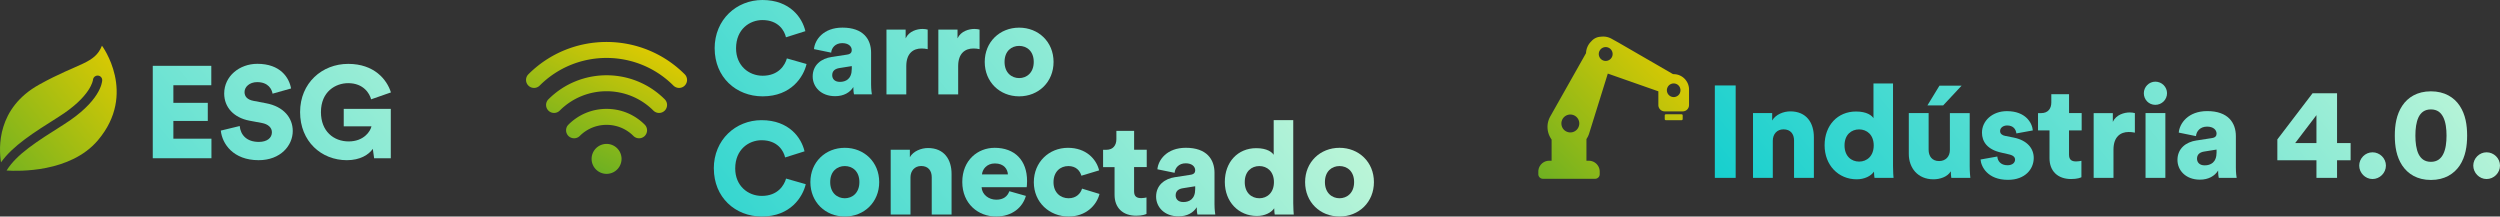 <?xml version="1.0" encoding="UTF-8"?>
<svg xmlns:xlink="http://www.w3.org/1999/xlink" xmlns="http://www.w3.org/2000/svg" data-bbox="0.002 0 923.298 79.96" viewBox="0 0 923.3 79.96" data-type="ugc">
  <rect x="0" y="0" width="923.3" height="79.96" fill="#333333" stroke="none"/>
  <g>
    <defs>
      <linearGradient gradientUnits="userSpaceOnUse" y2="58.75" x2="209.36" y1="11.8" x1="232.91" id="69d17858-3722-494e-8bd6-fe1ee65ef4fa">
        <stop stop-color="#e2cb00" offset="0"></stop>
        <stop stop-color="#6ab023" offset="1"></stop>
      </linearGradient>
      <linearGradient xlink:href="#69d17858-3722-494e-8bd6-fe1ee65ef4fa" y2="62.49" x2="216.81" y1="15.54" x1="240.36" id="b343bbcd-e018-4129-a3ef-067e06c84318"></linearGradient>
      <linearGradient xlink:href="#69d17858-3722-494e-8bd6-fe1ee65ef4fa" y2="60.61" x2="213.06" y1="13.66" x1="236.61" id="f012bdb1-3955-4cd6-85b6-25a3a7f33340"></linearGradient>
      <linearGradient xlink:href="#69d17858-3722-494e-8bd6-fe1ee65ef4fa" y2="64.62" x2="221.04" y1="17.66" x1="244.6" id="21fe8033-a7b3-432e-a9b6-0d6228ce63f7"></linearGradient>
      <linearGradient gradientUnits="userSpaceOnUse" y2="96.77" x2="184.26" y1="-115.66" x1="446.25" id="c4ab9db0-d1e4-4072-ac21-242007ab9e6e">
        <stop stop-color="#e7ffda" offset="0"></stop>
        <stop stop-color="#00cacd" offset="1"></stop>
      </linearGradient>
      <linearGradient xlink:href="#c4ab9db0-d1e4-4072-ac21-242007ab9e6e" y2="115.6" x2="199.52" y1="-96.83" x1="461.52" id="1761750d-6df6-481c-b236-c520bf78b7e5"></linearGradient>
      <linearGradient xlink:href="#c4ab9db0-d1e4-4072-ac21-242007ab9e6e" y2="124" x2="206.34" y1="-88.43" x1="468.33" id="4551bdc9-df7d-4374-aed9-86a4a6b81593"></linearGradient>
      <linearGradient xlink:href="#c4ab9db0-d1e4-4072-ac21-242007ab9e6e" y2="133.38" x2="213.94" y1="-79.05" x1="475.93" id="43e3326e-f61d-46be-9869-aa2b9e714d4c"></linearGradient>
      <linearGradient xlink:href="#c4ab9db0-d1e4-4072-ac21-242007ab9e6e" y2="146.19" x2="224.33" y1="-66.24" x1="486.32" id="84fe507e-90bb-45af-9788-00028e1d8678"></linearGradient>
      <linearGradient xlink:href="#c4ab9db0-d1e4-4072-ac21-242007ab9e6e" y2="123.39" x2="205.84" y1="-89.04" x1="467.84" id="e7625e49-3699-4b76-b665-ed72bd307cd4"></linearGradient>
      <linearGradient xlink:href="#c4ab9db0-d1e4-4072-ac21-242007ab9e6e" y2="141.46" x2="220.5" y1="-70.96" x1="482.49" id="e9b3632a-2c70-408a-a33e-4519f44fc918"></linearGradient>
      <linearGradient xlink:href="#c4ab9db0-d1e4-4072-ac21-242007ab9e6e" y2="155.25" x2="231.68" y1="-57.17" x1="493.67" id="3d278c24-6395-4010-b478-ab4b3cdf9b5e"></linearGradient>
      <linearGradient xlink:href="#c4ab9db0-d1e4-4072-ac21-242007ab9e6e" y2="168.76" x2="242.63" y1="-43.67" x1="504.62" id="4b2be7c6-8ae2-48bb-b371-6d5603e9f34d"></linearGradient>
      <linearGradient xlink:href="#c4ab9db0-d1e4-4072-ac21-242007ab9e6e" y2="181.81" x2="253.21" y1="-30.62" x1="515.21" id="1a7c5f8b-43ec-4773-a3b2-85bae1bc3956"></linearGradient>
      <linearGradient xlink:href="#c4ab9db0-d1e4-4072-ac21-242007ab9e6e" y2="191.07" x2="260.72" y1="-21.36" x1="522.71" id="c920a687-7d6c-4942-9ab6-7e1b8029d6f1"></linearGradient>
      <linearGradient xlink:href="#c4ab9db0-d1e4-4072-ac21-242007ab9e6e" y2="204.43" x2="271.55" y1="-8" x1="533.54" id="9a2fbbdc-1daa-43fe-8798-e8b90113472e"></linearGradient>
      <linearGradient xlink:href="#c4ab9db0-d1e4-4072-ac21-242007ab9e6e" y2="217.47" x2="282.12" y1="5.04" x1="544.12" id="b0fc0346-7b8a-4fb9-b302-5727a0f0453f"></linearGradient>
      <linearGradient xlink:href="#c4ab9db0-d1e4-4072-ac21-242007ab9e6e" y2="230.85" x2="292.97" y1="18.42" x1="554.96" id="84aae964-0020-4acf-bc5d-5b72d4b94d01"></linearGradient>
      <linearGradient xlink:href="#c4ab9db0-d1e4-4072-ac21-242007ab9e6e" y2="141.85" x2="-56.67" y1="-70.58" x1="205.32" id="4ed130ce-6fe6-4933-8c52-4581eb54c8df"></linearGradient>
      <linearGradient xlink:href="#c4ab9db0-d1e4-4072-ac21-242007ab9e6e" y2="155.67" x2="-45.47" y1="-56.76" x1="216.52" id="0cc7d4ce-9522-492d-b199-346433729039"></linearGradient>
      <linearGradient xlink:href="#c4ab9db0-d1e4-4072-ac21-242007ab9e6e" y2="173.88" x2="-30.7" y1="-38.54" x1="231.29" id="a8c32e72-7eb7-4821-b12a-602a507c551b"></linearGradient>
      <linearGradient xlink:href="#69d17858-3722-494e-8bd6-fe1ee65ef4fa" y2="66.88" x2="-5.28" y1="21.36" x1="49.34" id="61c901b6-89fc-4bbc-8f27-68174d5c5461"></linearGradient>
      <linearGradient xlink:href="#c4ab9db0-d1e4-4072-ac21-242007ab9e6e" y2="77.77" x2="601.22" y1="-134.65" x1="863.21" id="0243b1b6-60ce-4c95-a642-26bf4654370d"></linearGradient>
      <linearGradient xlink:href="#c4ab9db0-d1e4-4072-ac21-242007ab9e6e" y2="91.37" x2="612.24" y1="-121.06" x1="874.24" id="bd3d7770-1a4d-4bdb-86c4-d954389ac6b7"></linearGradient>
      <linearGradient xlink:href="#c4ab9db0-d1e4-4072-ac21-242007ab9e6e" y2="106.15" x2="624.22" y1="-106.28" x1="886.22" id="ae6f84db-5ca4-4637-8047-367b2c5b1bf3"></linearGradient>
      <linearGradient xlink:href="#c4ab9db0-d1e4-4072-ac21-242007ab9e6e" y2="119.29" x2="634.88" y1="-93.14" x1="896.88" id="daa338dd-e2dc-43f3-a38e-bbad7b5ba8a0"></linearGradient>
      <linearGradient xlink:href="#c4ab9db0-d1e4-4072-ac21-242007ab9e6e" y2="131.91" x2="645.11" y1="-80.52" x1="907.11" id="ea3db11c-c5d1-4df8-90a4-4d8942329502"></linearGradient>
      <linearGradient xlink:href="#c4ab9db0-d1e4-4072-ac21-242007ab9e6e" y2="140.3" x2="651.92" y1="-72.13" x1="913.91" id="bba16be5-b657-4a86-bdd1-b8aa6542ed52"></linearGradient>
      <linearGradient xlink:href="#c4ab9db0-d1e4-4072-ac21-242007ab9e6e" y2="149.2" x2="659.13" y1="-63.22" x1="921.13" id="70db4c31-b0f3-4c46-a7fc-de02dd19c115"></linearGradient>
      <linearGradient xlink:href="#c4ab9db0-d1e4-4072-ac21-242007ab9e6e" y2="155.6" x2="664.32" y1="-56.83" x1="926.31" id="64bb6911-61be-4cda-a60e-ccde0658fd4d"></linearGradient>
      <linearGradient xlink:href="#c4ab9db0-d1e4-4072-ac21-242007ab9e6e" y2="169.27" x2="675.41" y1="-43.15" x1="937.4" id="1847dedf-748e-48c0-b21d-3adba35938c0"></linearGradient>
      <linearGradient xlink:href="#c4ab9db0-d1e4-4072-ac21-242007ab9e6e" y2="186.96" x2="689.75" y1="-25.46" x1="951.75" id="1ef069aa-33ba-4e45-b906-f375db7be249"></linearGradient>
      <linearGradient xlink:href="#c4ab9db0-d1e4-4072-ac21-242007ab9e6e" y2="202.29" x2="702.18" y1="-10.14" x1="964.17" id="bb52200f-409e-4796-a74a-69b31c33f6cc"></linearGradient>
      <linearGradient xlink:href="#c4ab9db0-d1e4-4072-ac21-242007ab9e6e" y2="206.16" x2="705.31" y1="-6.27" x1="967.31" id="2aeb397f-912b-47a5-9c1e-45bd176d32cd"></linearGradient>
      <linearGradient xlink:href="#c4ab9db0-d1e4-4072-ac21-242007ab9e6e" y2="222.9" x2="718.89" y1="10.47" x1="980.88" id="6cb3a99c-5ac1-409c-a07d-d74a3dedcbff"></linearGradient>
      <linearGradient xlink:href="#69d17858-3722-494e-8bd6-fe1ee65ef4fa" y2="80.51" x2="578.69" y1="29.94" x1="632.3" id="795bc7a6-3165-4474-b70f-be1c5edbc63b"></linearGradient>
      <linearGradient xlink:href="#69d17858-3722-494e-8bd6-fe1ee65ef4fa" y2="65.97" x2="564.97" y1="15.4" x1="618.58" id="94a4173a-0401-45d3-aa8e-93e744bc69c5"></linearGradient>
    </defs>
    <g>
      <path d="M250.8 32.47c-.75 0-1.51-.29-2.09-.86-13.62-13.62-35.78-13.62-49.4 0a2.951 2.951 0 0 1-4.17 0 2.951 2.951 0 0 1 0-4.17c15.92-15.92 41.82-15.92 57.74 0a2.951 2.951 0 0 1 0 4.17c-.58.58-1.33.86-2.09.86Z" fill="url(#69d17858-3722-494e-8bd6-fe1ee65ef4fa)"></path>
      <path d="M212.02 51.07c-.75 0-1.51-.29-2.09-.86a2.951 2.951 0 0 1 0-4.17c3.76-3.76 8.76-5.83 14.09-5.83s10.33 2.07 14.09 5.83a2.951 2.951 0 0 1 0 4.17 2.951 2.951 0 0 1-4.17 0c-2.64-2.64-6.16-4.1-9.91-4.1s-7.27 1.46-9.91 4.1c-.58.58-1.33.86-2.09.86Z" fill="url(#b343bbcd-e018-4129-a3ef-067e06c84318)"></path>
      <path d="M243.41 41.71c-.75 0-1.51-.29-2.09-.86-9.54-9.54-25.07-9.54-34.61 0a2.951 2.951 0 0 1-4.17 0 2.951 2.951 0 0 1 0-4.17c11.84-11.84 31.11-11.84 42.96 0a2.951 2.951 0 0 1 0 4.17c-.58.58-1.33.86-2.09.86Z" fill="url(#f012bdb1-3955-4cd6-85b6-25a3a7f33340)"></path>
      <path fill="url(#21fe8033-a7b3-432e-a9b6-0d6228ce63f7)" d="M229.55 58.68a5.53 5.53 0 1 1-11.06 0 5.53 5.53 0 0 1 11.06 0z"></path>
      <path d="M263.93 17.86C263.93 7.22 272.02 0 281.55 0c10.25 0 14.78 6.6 15.89 11.51l-7.17 2.26c-.53-2.36-2.7-6.36-8.71-6.36-4.57 0-9.72 3.27-9.72 10.45 0 6.4 4.72 10.11 9.82 10.11 5.92 0 8.28-3.95 8.95-6.4l7.27 2.07c-1.11 4.72-5.63 11.94-16.22 11.94-9.82 0-17.72-7.08-17.72-17.72Z" fill="url(#c4ab9db0-d1e4-4072-ac21-242007ab9e6e)"></path>
      <path d="m307.21 21.04 5.63-.87c1.3-.19 1.73-.82 1.73-1.64 0-1.4-1.2-2.6-3.51-2.6-2.55 0-3.95 1.73-4.09 3.51l-6.35-1.3c.29-3.42 3.47-7.94 10.5-7.94 7.75 0 10.59 4.33 10.59 9.24v11.7c0 1.88.24 3.47.29 3.71h-6.6c-.05-.19-.24-1.06-.24-2.7-1.25 2.02-3.56 3.37-6.74 3.37-5.25 0-8.28-3.47-8.28-7.27 0-4.24 3.13-6.65 7.08-7.22Zm7.37 4.43v-1.06l-4.53.72c-1.54.24-2.7.96-2.7 2.65 0 1.25.82 2.46 2.84 2.46 2.17 0 4.38-1.06 4.38-4.77Z" fill="url(#1761750d-6df6-481c-b236-c520bf78b7e5)"></path>
      <path d="M342.6 18.15c-.82-.19-1.59-.24-2.31-.24-2.94 0-5.58 1.73-5.58 6.5v10.45h-7.32V10.93h7.08v3.23c1.25-2.7 4.28-3.47 6.21-3.47.72 0 1.44.1 1.93.24v7.22Z" fill="url(#4551bdc9-df7d-4374-aed9-86a4a6b81593)"></path>
      <path d="M361.76 18.15c-.82-.19-1.59-.24-2.31-.24-2.94 0-5.58 1.73-5.58 6.5v10.45h-7.32V10.93h7.08v3.23c1.25-2.7 4.28-3.47 6.21-3.47.72 0 1.44.1 1.93.24v7.22Z" fill="url(#43e3326e-f61d-46be-9869-aa2b9e714d4c)"></path>
      <path d="M389.1 22.87c0 7.41-5.54 12.71-12.71 12.71s-12.71-5.3-12.71-12.71 5.58-12.66 12.71-12.66 12.71 5.25 12.71 12.66Zm-7.32 0c0-4.04-2.6-5.92-5.39-5.92S371 18.83 371 22.87s2.65 5.97 5.39 5.97 5.39-1.93 5.39-5.97Z" fill="url(#84fe507e-90bb-45af-9788-00028e1d8678)"></path>
      <path d="M263.62 62.24c0-10.64 8.09-17.86 17.62-17.86 10.25 0 14.78 6.6 15.89 11.51l-7.17 2.26c-.53-2.36-2.7-6.36-8.71-6.36-4.57 0-9.72 3.27-9.72 10.45 0 6.4 4.72 10.11 9.82 10.11 5.92 0 8.28-3.95 8.96-6.4l7.27 2.07c-1.11 4.72-5.63 11.94-16.22 11.94-9.82 0-17.72-7.08-17.72-17.72Z" fill="url(#e7625e49-3699-4b76-b665-ed72bd307cd4)"></path>
      <path d="M324.71 67.25c0 7.41-5.54 12.71-12.71 12.71s-12.71-5.3-12.71-12.71 5.58-12.66 12.71-12.66 12.71 5.25 12.71 12.66Zm-7.32 0c0-4.04-2.6-5.92-5.39-5.92s-5.39 1.88-5.39 5.92 2.65 5.97 5.39 5.97 5.39-1.93 5.39-5.97Z" fill="url(#e9b3632a-2c70-408a-a33e-4519f44fc918)"></path>
      <path d="M336.27 79.23h-7.32V55.3h7.08v2.74c1.3-2.26 4.24-3.37 6.69-3.37 6.02 0 8.71 4.28 8.71 9.53v15.02h-7.32V65.45c0-2.36-1.25-4.14-3.9-4.14-2.41 0-3.95 1.78-3.95 4.19v13.72Z" fill="url(#3d278c24-6395-4010-b478-ab4b3cdf9b5e)"></path>
      <path d="M378.88 72.35c-1.16 4.14-4.96 7.61-11.02 7.61-6.6 0-12.47-4.72-12.47-12.76s5.73-12.61 11.94-12.61c7.41 0 11.99 4.57 11.99 12.28 0 1.01-.1 2.12-.14 2.26h-16.66c.14 2.7 2.6 4.62 5.44 4.62 2.65 0 4.14-1.25 4.81-3.13l6.11 1.73Zm-6.64-7.94c-.1-1.83-1.35-4.05-4.81-4.05-3.08 0-4.62 2.26-4.77 4.05h9.58Z" fill="url(#4b2be7c6-8ae2-48bb-b371-6d5603e9f34d)"></path>
      <path d="M389.08 67.3c0 3.8 2.55 5.92 5.58 5.92 2.84 0 4.43-1.78 4.96-3.56l6.45 1.97c-1.06 4.19-5.01 8.33-11.41 8.33-7.12 0-12.85-5.25-12.85-12.66s5.58-12.71 12.61-12.71c6.6 0 10.45 4.04 11.51 8.33l-6.55 1.97c-.53-1.83-1.97-3.56-4.81-3.56-3.03 0-5.49 2.12-5.49 5.97Z" fill="url(#1a7c5f8b-43ec-4773-a3b2-85bae1bc3956)"></path>
      <path d="M418.84 55.31h4.67v6.4h-4.67v8.96c0 1.97 1.06 2.5 2.65 2.5.77 0 1.49-.14 1.93-.24V79c-.29.15-1.49.67-3.8.67-4.96 0-7.99-2.94-7.99-7.7V61.72h-4.24v-6.4h1.2c2.5 0 3.71-1.68 3.71-3.9v-3.08h6.55v6.98Z" fill="url(#c920a687-7d6c-4942-9ab6-7e1b8029d6f1)"></path>
      <path d="m434.05 65.42 5.63-.87c1.3-.19 1.73-.82 1.73-1.64 0-1.4-1.2-2.6-3.51-2.6-2.55 0-3.95 1.73-4.09 3.51l-6.36-1.3c.29-3.42 3.47-7.94 10.5-7.94 7.75 0 10.59 4.33 10.59 9.24v11.7c0 1.88.24 3.47.29 3.71h-6.6c-.05-.19-.24-1.06-.24-2.7-1.25 2.02-3.56 3.37-6.74 3.37-5.25 0-8.28-3.47-8.28-7.27 0-4.24 3.13-6.65 7.08-7.22Zm7.36 4.43v-1.06l-4.52.72c-1.54.24-2.7.96-2.7 2.65 0 1.25.82 2.46 2.84 2.46 2.17 0 4.38-1.06 4.38-4.77Z" fill="url(#9a2fbbdc-1daa-43fe-8798-e8b90113472e)"></path>
      <path d="M477.62 74.95c0 2.17.15 3.76.19 4.28h-7.03c-.05-.29-.19-1.35-.19-2.31-1.11 1.64-3.51 2.84-6.4 2.84-6.74 0-11.84-5.2-11.84-12.57s4.81-12.47 11.6-12.47c4.09 0 5.87 1.54 6.45 2.46V44.37h7.22v30.57Zm-12.52-1.73c2.84 0 5.39-2.02 5.39-5.97s-2.55-5.92-5.39-5.92-5.39 1.92-5.39 5.92 2.55 5.97 5.39 5.97Z" fill="url(#b0fc0346-7b8a-4fb9-b302-5727a0f0453f)"></path>
      <path d="M507.42 67.25c0 7.41-5.54 12.71-12.71 12.71S482 74.66 482 67.25s5.58-12.66 12.71-12.66 12.71 5.25 12.71 12.66Zm-7.32 0c0-4.04-2.6-5.92-5.39-5.92s-5.39 1.88-5.39 5.92 2.65 5.97 5.39 5.97 5.39-1.93 5.39-5.97Z" fill="url(#84aae964-0020-4acf-bc5d-5b72d4b94d01)"></path>
      <path d="M56.42 58.44V24.31h21.62v7.17H64.03v6.5h12.71v6.69H64.03v6.55h14.06v7.22H56.42Z" fill="url(#4ed130ce-6fe6-4933-8c52-4581eb54c8df)"></path>
      <path d="M100.66 34.61c-.24-1.59-1.54-4.28-5.68-4.28-2.84 0-4.67 1.78-4.67 3.66 0 1.64 1.01 2.84 3.37 3.27l4.57.87c6.5 1.2 9.87 5.39 9.87 10.25 0 5.34-4.48 10.78-12.61 10.78-9.44 0-13.48-6.12-13.96-10.93l6.98-1.69c.29 3.13 2.41 5.87 7.08 5.87 2.98 0 4.81-1.44 4.81-3.56 0-1.73-1.4-2.99-3.66-3.42l-4.67-.87c-5.78-1.11-9.29-4.96-9.29-10.01 0-6.45 5.68-10.98 12.23-10.98 8.52 0 11.75 5.1 12.47 9.1l-6.84 1.93Z" fill="url(#0cc7d4ce-9522-492d-b199-346433729039)"></path>
      <path d="m138.17 58.44-.48-3.47c-1.49 2.17-4.72 4.19-9.58 4.19-9.48 0-17.28-6.98-17.28-17.76s8.14-17.81 17.76-17.81 14.3 5.78 15.79 10.54l-7.32 2.55c-.53-2.12-2.79-5.97-8.47-5.97-4.62 0-10.06 3.08-10.06 10.69 0 7.12 4.72 10.83 10.25 10.83s7.99-3.66 8.42-5.58h-10.25V40.2h17.38v18.25h-6.16Z" fill="url(#a8c32e72-7eb7-4821-b12a-602a507c551b)"></path>
      <path d="M37.66 16.87c-2.72 6.77-8.5 6.24-23.13 14.34C-1.16 39.89-.49 54.55.37 59.97c4.38-6.15 11.9-10.9 21.29-16.82 12.03-7.58 12.67-13.6 12.68-13.66.08-.93.89-1.62 1.81-1.58.93.06 1.64.83 1.6 1.76-.03.78-.73 7.83-14.27 16.36C13.38 52.4 6.15 56.97 2.43 62.98c4.45.29 23.59.78 33.71-11.15 14.71-17.34 1.51-34.96 1.51-34.96Z" fill="url(#61c901b6-89fc-4bbc-8f27-68174d5c5461)"></path>
      <path d="M633.32 65.69V31.56h7.7v34.13h-7.7Z" fill="url(#0243b1b6-60ce-4c95-a642-26bf4654370d)"></path>
      <path d="M654.74 65.69h-7.32V41.76h7.08v2.74c1.3-2.26 4.24-3.37 6.69-3.37 6.02 0 8.71 4.28 8.71 9.53v15.02h-7.32V51.91c0-2.36-1.25-4.14-3.9-4.14-2.41 0-3.95 1.78-3.95 4.19v13.72Z" fill="url(#bd3d7770-1a4d-4bdb-86c4-d954389ac6b7)"></path>
      <path d="M699.13 61.41c0 2.17.15 3.76.19 4.28h-7.03c-.05-.29-.19-1.35-.19-2.31-1.11 1.64-3.51 2.84-6.4 2.84-6.74 0-11.84-5.2-11.84-12.57s4.81-12.47 11.6-12.47c4.09 0 5.87 1.54 6.45 2.46V30.83h7.22V61.4Zm-12.52-1.73c2.84 0 5.39-2.02 5.39-5.97s-2.55-5.92-5.39-5.92-5.39 1.92-5.39 5.92 2.55 5.97 5.39 5.97Z" fill="url(#ae6f84db-5ca4-4637-8047-367b2c5b1bf3)"></path>
      <path d="M720.46 63.28c-1.25 2.07-4 2.94-6.4 2.94-5.83 0-9.1-4.24-9.1-9.34V41.76h7.32v13.58c0 2.31 1.25 4.14 3.85 4.14 2.46 0 4-1.68 4-4.09V41.77h7.32v19.64c0 2.17.19 3.9.24 4.28h-7.03c-.1-.43-.19-1.78-.19-2.41Zm-2.79-24.36h-5.83l4.43-7.27h8.18l-6.79 7.27Z" fill="url(#daa338dd-e2dc-43f3-a38e-bbad7b5ba8a0)"></path>
      <path d="M737.65 57.8c.1 1.64 1.25 3.23 3.76 3.23 1.88 0 2.79-1.01 2.79-2.07 0-.87-.58-1.59-2.36-1.97l-2.74-.63c-5.1-1.11-7.12-4-7.12-7.37 0-4.38 3.85-7.94 9.2-7.94 6.93 0 9.34 4.33 9.58 7.12l-6.07 1.11c-.19-1.59-1.2-2.94-3.42-2.94-1.4 0-2.6.82-2.6 2.07 0 1.01.82 1.59 1.88 1.78l3.18.63c4.96 1.01 7.37 4 7.37 7.51 0 4.09-3.13 8.09-9.53 8.09-7.51 0-9.92-4.86-10.11-7.51l6.21-1.11Z" fill="url(#ea3db11c-c5d1-4df8-90a4-4d8942329502)"></path>
      <path d="M764.13 41.76h4.67v6.4h-4.67v8.96c0 1.97 1.06 2.5 2.65 2.5.77 0 1.49-.14 1.93-.24v6.07c-.29.15-1.49.67-3.8.67-4.96 0-7.99-2.94-7.99-7.7V48.17h-4.24v-6.4h1.2c2.5 0 3.71-1.68 3.71-3.9v-3.08h6.55v6.98Z" fill="url(#bba16be5-b657-4a86-bdd1-b8aa6542ed52)"></path>
      <path d="M788.44 48.99c-.82-.19-1.59-.24-2.31-.24-2.94 0-5.58 1.73-5.58 6.5V65.7h-7.32V41.77h7.08V45c1.25-2.7 4.28-3.47 6.21-3.47.72 0 1.44.1 1.93.24v7.22Z" fill="url(#70db4c31-b0f3-4c46-a7fc-de02dd19c115)"></path>
      <path d="M796 30.16c2.41 0 4.33 1.92 4.33 4.28s-1.93 4.28-4.33 4.28-4.24-1.92-4.24-4.28 1.92-4.28 4.24-4.28Zm-3.61 35.53V41.76h7.32v23.93h-7.32Z" fill="url(#64bb6911-61be-4cda-a60e-ccde0658fd4d)"></path>
      <path d="m811.26 51.87 5.63-.87c1.3-.19 1.73-.82 1.73-1.64 0-1.4-1.2-2.6-3.51-2.6-2.55 0-3.95 1.73-4.09 3.51l-6.36-1.3c.29-3.42 3.47-7.94 10.5-7.94 7.75 0 10.59 4.33 10.59 9.24v11.7c0 1.88.24 3.47.29 3.71h-6.6c-.05-.19-.24-1.06-.24-2.7-1.25 2.02-3.56 3.37-6.74 3.37-5.25 0-8.28-3.47-8.28-7.27 0-4.24 3.13-6.65 7.08-7.22Zm7.36 4.43v-1.06l-4.52.72c-1.54.24-2.7.96-2.7 2.65 0 1.25.82 2.46 2.84 2.46 2.17 0 4.38-1.06 4.38-4.77Z" fill="url(#1847dedf-748e-48c0-b21d-3adba35938c0)"></path>
      <path d="m841.07 51.49 13-17.04h9.05v18.39h5.01v6.36h-5.01v6.5h-7.61v-6.5h-14.44v-7.7Zm14.44-8.96-7.85 10.3h7.85v-10.3Z" fill="url(#1ef069aa-33ba-4e45-b906-f375db7be249)"></path>
      <path d="M876.21 56.25c2.7 0 4.96 2.21 4.96 4.91s-2.26 4.96-4.96 4.96-4.91-2.31-4.91-4.96 2.21-4.91 4.91-4.91Z" fill="url(#bb52200f-409e-4796-a74a-69b31c33f6cc)"></path>
      <path d="M887.19 39.07c2.07-3.13 5.54-5.34 10.59-5.34s8.57 2.21 10.64 5.34c2.17 3.27 2.74 7.17 2.74 11.02s-.58 7.75-2.74 11.03c-2.07 3.08-5.54 5.34-10.64 5.34s-8.52-2.26-10.59-5.34c-2.17-3.27-2.74-7.17-2.74-11.03s.58-7.75 2.74-11.02Zm6.02 17.81c.87 1.73 2.26 2.89 4.57 2.89s3.71-1.16 4.57-2.89c.91-1.83 1.2-4.28 1.2-6.79s-.29-4.96-1.2-6.79c-.87-1.73-2.21-2.89-4.57-2.89s-3.71 1.16-4.57 2.89c-.87 1.83-1.16 4.28-1.16 6.79s.29 4.96 1.16 6.79Z" fill="url(#2aeb397f-912b-47a5-9c1e-45bd176d32cd)"></path>
      <path d="M918.34 56.25c2.7 0 4.96 2.21 4.96 4.91s-2.26 4.96-4.96 4.96-4.91-2.31-4.91-4.96 2.21-4.91 4.91-4.91Z" fill="url(#6cb3a99c-5ac1-409c-a07d-d74a3dedcbff)"></path>
      <path d="M621.05 44.39c.22 0 .4-.18.4-.4V42.6c0-.22-.18-.4-.4-.4h-5.83c-.22 0-.4.18-.4.4v1.39c0 .22.18.4.4.4h5.83Z" fill="url(#795bc7a6-3165-4474-b70f-be1c5edbc63b)"></path>
      <path d="M623.02 30.22s0-.02-.02-.03a5.99 5.99 0 0 0-.88-1.14 5.682 5.682 0 0 0-3.38-1.63h-.04c-.2-.02-.39-.03-.59-.03h-.21l-20.49-11.85h-.01l-2.24-1.24c-1.2-.66-2.55-.92-3.9-.74-1.38.04-2.67.66-3.56 1.71-.59.56-1.06 1.23-1.4 1.99-.15.34-.28.69-.36 1.05-.11.44-.17.88-.19 1.32l-13.23 23.42v.01c-1.5 2.7-1.28 5.99.52 8.47v7.84h-.89c-2.21 0-4.01 1.8-4.01 4.01v.95c0 .94.76 1.7 1.7 1.7h19.27c.94 0 1.7-.76 1.7-1.7v-.95c0-2.21-1.8-4.01-4.01-4.01h-.89v-8.02c.39-.57.71-1.2.94-1.86l6.95-22.31.81.28 17.86 6.27v5.07c0 1.29 1.05 2.34 2.34 2.34h6.65c1.29 0 2.34-1.05 2.34-2.34v-5.72c0-1-.26-1.98-.77-2.85Zm-40.05 16.74a3.305 3.305 0 0 1-4.37 1.66c-.8-.36-1.42-1.01-1.73-1.84-.31-.83-.29-1.72.07-2.53a3.305 3.305 0 0 1 4.37-1.66c1.66.74 2.41 2.7 1.66 4.36Zm12.38-25.97a2.56 2.56 0 0 1-2.34 1.51c-.36 0-.71-.08-1.04-.22-.62-.28-1.1-.78-1.34-1.42a2.562 2.562 0 0 1 2.4-3.47c.36 0 .71.08 1.04.23.62.28 1.1.78 1.34 1.42.24.64.22 1.34-.06 1.96Zm25.08 13.37c-.27.61-.77 1.08-1.4 1.32a2.479 2.479 0 0 1-1.93-.05c-.35-.16-.67-.4-.91-.7-.61-.74-.75-1.75-.35-2.63.27-.61.77-1.08 1.4-1.32.63-.24 1.31-.22 1.92.06.58.26 1.03.72 1.28 1.31 0 .01.01.03.02.04v.03c.25.63.23 1.33-.05 1.95Z" fill="url(#94a4173a-0401-45d3-aa8e-93e744bc69c5)"></path>
    </g>
  </g>
</svg>
